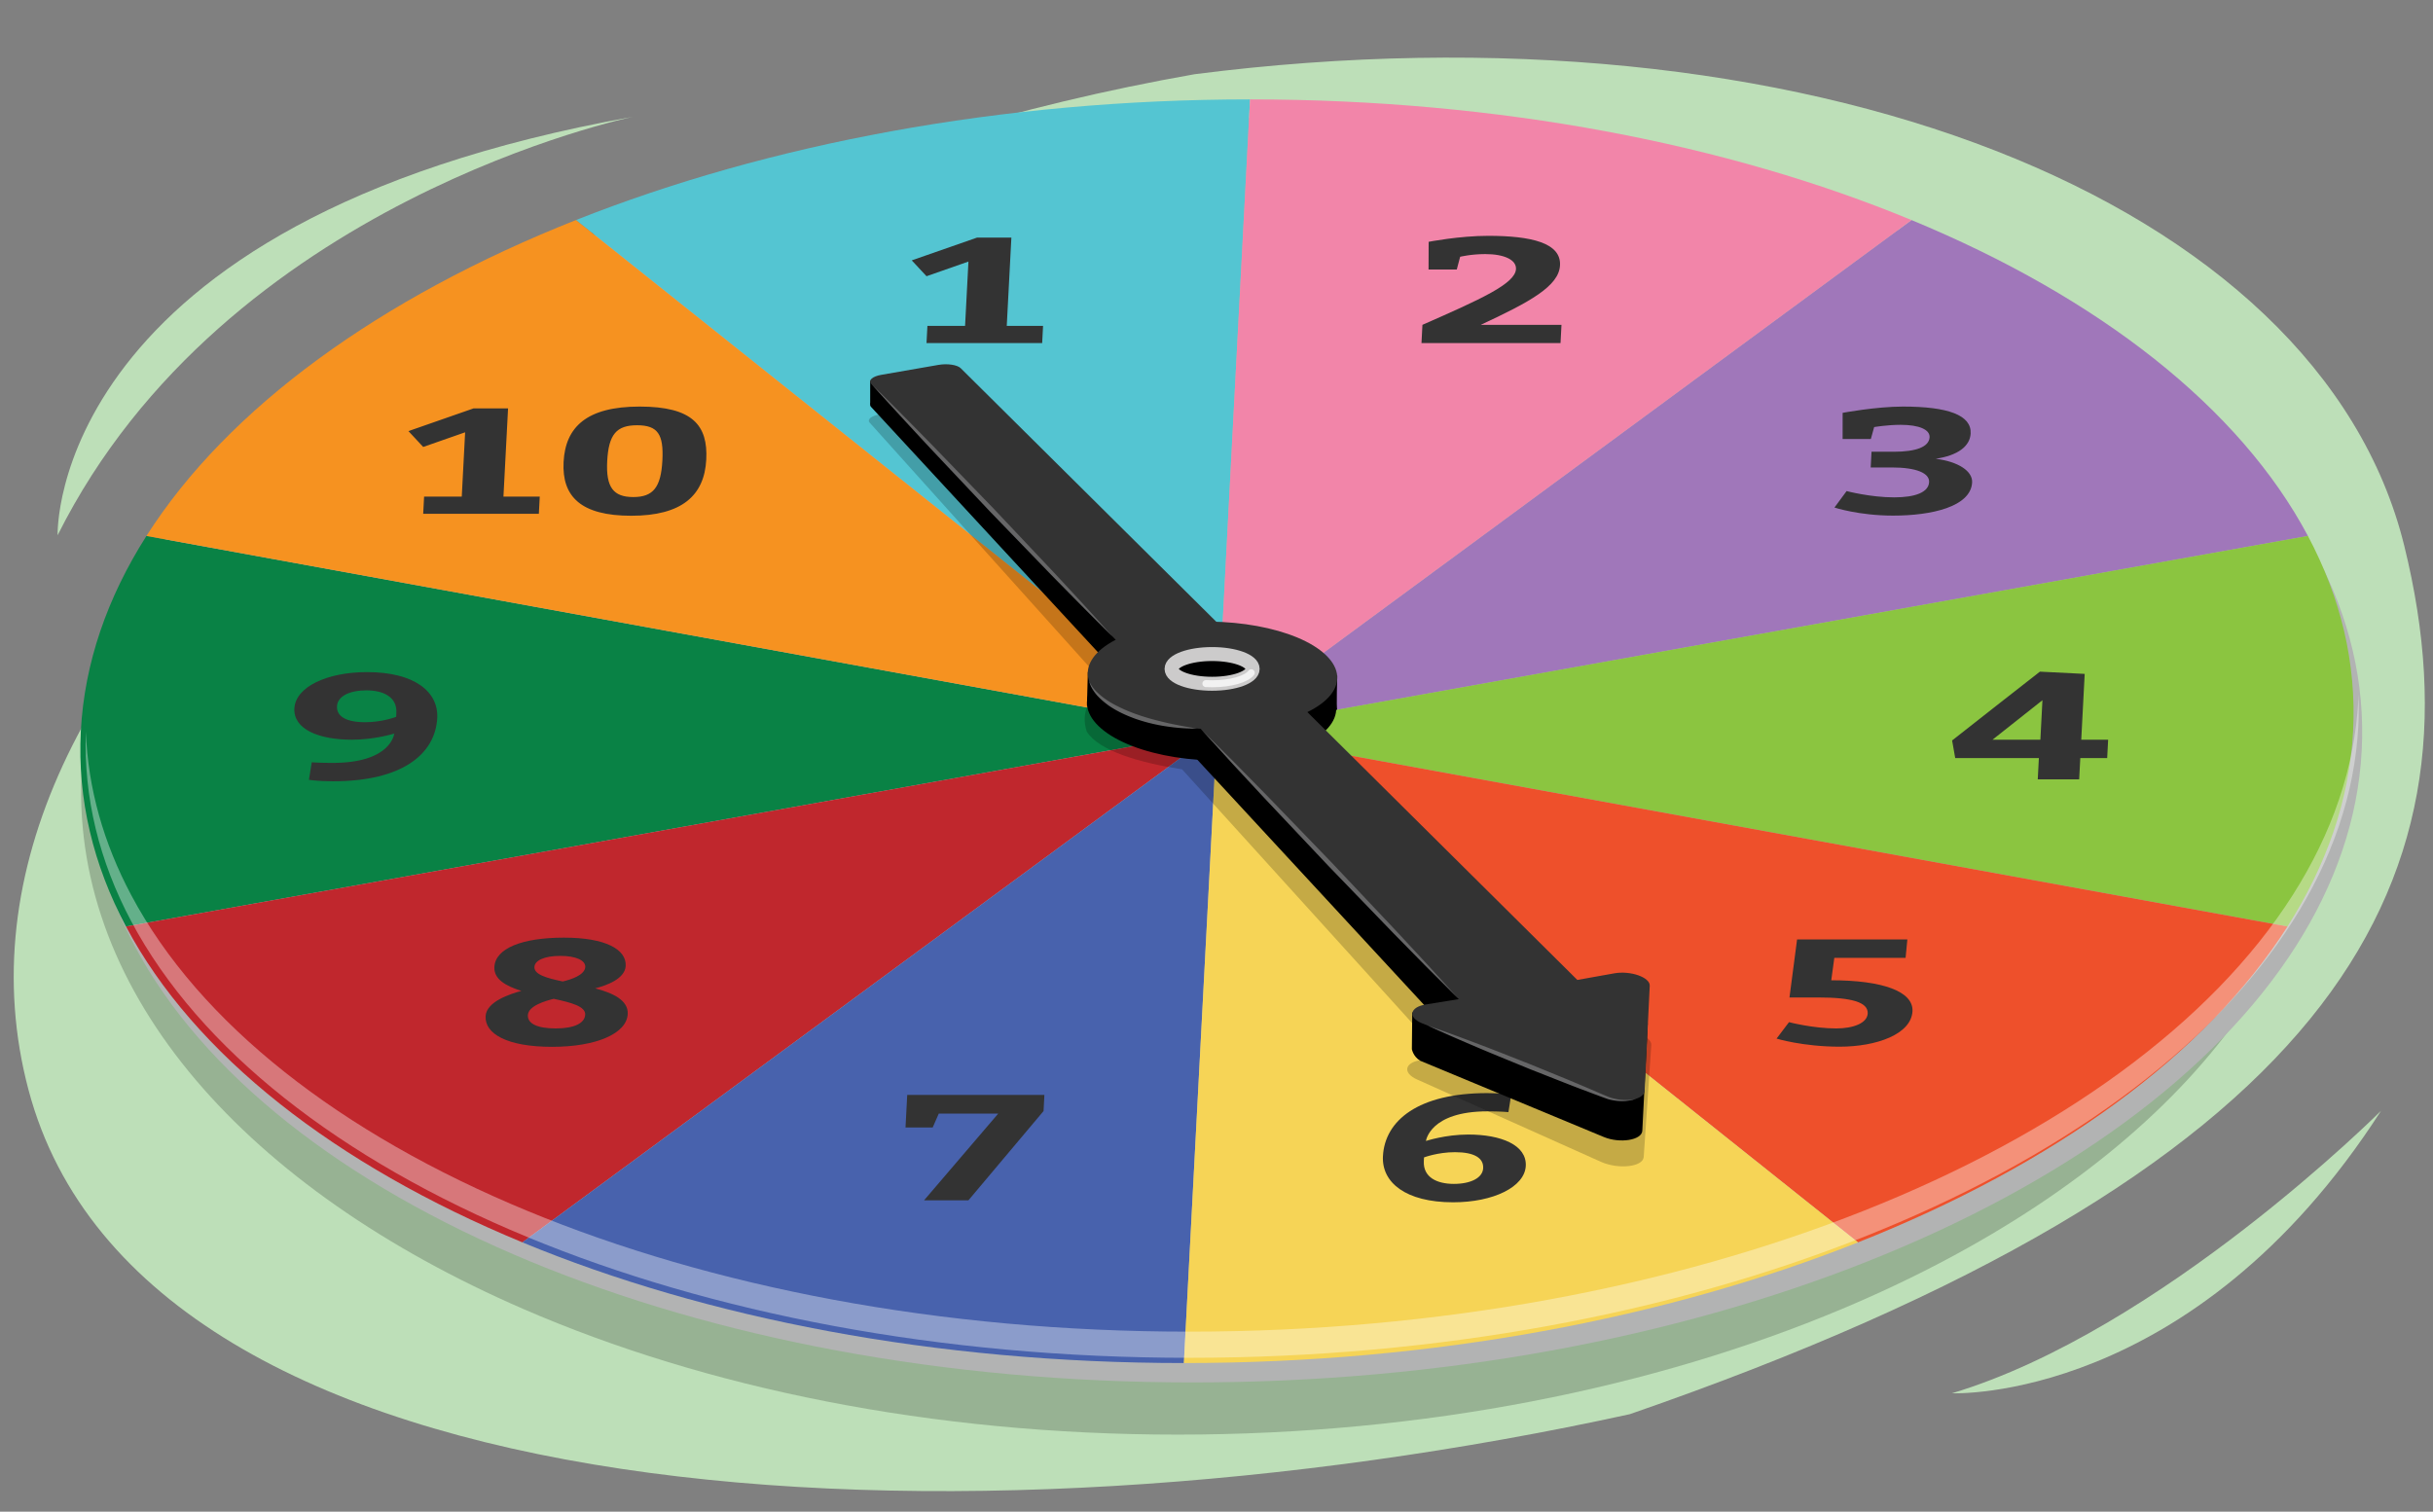<svg version="1.1" id="Artwork" xmlns="http://www.w3.org/2000/svg" x="0" y="0" viewBox="0 0 380 236.154" xml:space="preserve">
  <rect x="0" y="0" width="380" height="236.154" fill="#808080" stroke="none"/>
  <switch>
    <g>
      <path d="M24.365 86.453c-6.112 9.608-9.692 19.859-10.249 30.507-.557 10.648 1.95 20.899 7.055 30.507l170.393-30.507L24.365 86.453z" fill="#006937"/>
      <path d="M196.73 18.256c-38.983 0-75.389 6.998-105.288 18.851l100.122 79.854 5.166-98.705z" fill="#54c5d2"/>
      <path d="M91.442 37.107C60.859 49.231 37.095 66.439 24.365 86.453l167.199 30.507L91.442 37.107z" fill="#f69220"/>
      <path d="M361.957 86.453c-10.636-20.014-32.597-37.222-61.912-49.346L191.564 116.96l170.393-30.507z" fill="#a077ba"/>
      <path d="M300.045 37.107c-28.658-11.853-64.331-18.851-103.315-18.851l-5.166 98.705 108.481-79.854z" fill="#f285a9"/>
      <path d="M21.171 147.468c10.636 20.014 32.597 37.222 61.912 49.346l108.481-79.854-170.393 30.508z" fill="#c0272d"/>
      <path d="M83.083 196.814c28.658 11.853 64.331 18.851 103.315 18.851l5.166-98.705-108.481 79.854z" fill="#4862ad"/>
      <path d="M361.957 86.453L191.564 116.96l167.199 30.507c6.112-9.608 9.692-19.859 10.249-30.507s-1.95-20.899-7.055-30.507z" fill="#8bc540"/>
      <path d="M291.685 196.814c30.584-12.124 54.347-29.332 67.078-49.346L191.564 116.96l100.121 79.854z" fill="#ee502b"/>
      <path d="M186.397 215.665c38.983 0 75.389-6.998 105.288-18.851L191.564 116.96l-5.167 98.705z" fill="#f6d456"/>
      <path d="M146.34 53.637h5.882l.526-10.047-6.548 2.29-2.307-2.477 10.184-3.552h5.377l-.722 13.786h5.671l-.141 2.687H146.2l.14-2.687zM223.654 53.474c9.201-4.042 14.493-6.426 14.612-8.716.075-1.425-1.81-2.337-4.793-2.337-2.227 0-3.928.421-3.928.421l-.525 1.986h-4.41l.016-4.323s4.795-.935 9.29-.935c6.722 0 11.41 1.098 11.227 4.603-.171 3.271-4.71 5.725-12.374 9.3h12.603l-.149 2.851h-21.718l.149-2.85zM289.283 67.224s5.217-.981 9.419-.981c7.016 0 10.726 1.332 10.576 4.206-.104 1.986-1.986 3.435-5.458 3.949 3.547.444 5.779 1.939 5.688 3.692-.199 3.809-6.362 5.187-12.327 5.187-5.377 0-9.176-1.262-9.176-1.262l1.899-2.57s3.729.982 7.426.982c3.36 0 5.378-.818 5.46-2.384.073-1.402-1.981-2.29-5.845-2.29h-3.277l.128-2.453h3.487c3.444 0 5.5-.748 5.58-2.267.061-1.168-1.579-1.94-4.52-1.94-2.101 0-4.136.351-4.136.351l-.518 1.869h-4.41l.004-4.089zM326.231 124.479h-6.47l.174-3.318H306.87l-.486-2.757c4.556-3.575 9.113-7.174 13.711-10.749l6.997.351-.538 10.281h4.2l-.15 2.874h-4.2l-.173 3.318zm-13.538-6.192h7.477l.323-6.169-7.8 6.169zM280.908 162.411s3.729.982 7.384.982c2.688 0 4.832-.841 4.91-2.337.093-1.776-2.558-2.5-7.682-2.5h-4.537l1.188-9.066h17.224l-.276 2.874h-11.133l-.477 3.505c8.107 0 12.846 1.776 12.685 4.837-.187 3.575-5.583 5.538-11.38 5.538-5.713 0-9.848-1.262-9.848-1.262l1.942-2.571zM237.086 176.462s-1.254-.117-3.27-.117c-9.032 0-9.61 4.627-9.61 4.627s3.035-1.005 6.606-1.005c5.125 0 9.156 1.636 8.984 4.907s-5.044 5.678-11.345 5.678c-7.436 0-11.179-3.108-10.965-7.197.294-5.608 5.557-9.86 16.269-9.86 2.479 0 3.768.234 3.768.234l-.437 2.733zm-13.212 7.641c-.135 2.57 2.081 3.575 4.686 3.575 2.646 0 4.502-.935 4.582-2.454.083-1.589-1.382-2.5-4.406-2.5-2.688 0-4.832.818-4.832.818l-.03.561zM152.744 190.248h-6.932l11.589-13.553h-9.283l-.954 2.173h-4.243l.267-5.094h21.424l-.132 2.523-11.736 13.951zM94.451 157.13c2.817.748 5.195 1.869 5.083 4.019-.159 3.038-4.889 5.117-11.82 5.117-7.016 0-10.522-2.033-10.377-4.79.12-2.29 3.879-3.482 5.584-3.949-2.438-.771-4.316-1.823-4.215-3.739.153-2.921 4.357-4.58 10.868-4.58s9.775 1.846 9.641 4.416c-.108 2.034-3.019 3.062-4.764 3.506zm-6.471 1.636c-1.235.304-3.963 1.075-4.041 2.547-.071 1.355 1.53 2.08 4.344 2.08 2.856 0 4.536-.795 4.607-2.15.069-1.309-2.21-1.893-4.91-2.477zm1.402-2.711c1.319-.304 3.455-1.005 3.521-2.267.054-1.028-1.463-1.729-3.9-1.729-2.479 0-3.986.701-4.04 1.729-.063 1.216 2.009 1.753 4.419 2.267zM50.182 121.815s1.255.094 3.271.094c9.199 0 9.607-4.58 9.607-4.58s-3.033.958-6.603.958c-5.125 0-9.158-1.612-8.987-4.884.175-3.341 5.044-5.678 11.346-5.678 7.435 0 11.18 3.084 10.966 7.173-.294 5.608-5.432 9.884-16.27 9.884-2.479 0-3.768-.234-3.768-.234l.438-2.733zm13.216-7.734c.131-2.5-2.084-3.505-4.689-3.505-2.646 0-4.502.935-4.583 2.477-.082 1.566 1.382 2.5 4.406 2.5 2.688 0 4.832-.841 4.832-.841l.034-.631z" fill="#333"/>
      <g fill="#333">
        <path d="M67.729 80.309h5.882l.526-10.047-6.548 2.29-2.307-2.477 10.184-3.552h5.377l-.722 13.786h5.671l-.141 2.687H67.589l.14-2.687zM111.799 74.537c-.294 5.608-3.819 8.762-11.716 8.762-7.855 0-10.849-2.991-10.566-8.412.285-5.444 3.603-8.645 11.878-8.645 8.318 0 10.683 2.968 10.404 8.295zm-15.471.234c-.214 4.089.967 5.608 4.076 5.608s4.323-1.519 4.543-5.725c.214-4.089-.721-5.491-3.956-5.491-3.193 0-4.443 1.402-4.663 5.608z"/>
      </g>
      <path d="M4.45 170.256c17.896 67.428 145.482 73.558 250.098 50.673 108.703-37.596 134.247-81.733 120.962-135.674-13.355-54.225-93.991-85.818-188.934-73.66C76.363 30.99-13.564 102.382 4.45 170.256z" fill="#bddfb8"/>
      <path d="M355.902 89.494C334.695 48.256 269.857 18.44 191.977 18.44S46.928 48.255 22.499 89.494c-5.93 10.011-9.353 20.691-9.787 31.785-1.336 34.204 25.942 64.502 68.988 83.199 28.433 12.35 63.74 19.641 102.24 19.641s74.377-7.291 103.775-19.641c44.507-18.697 74.153-48.995 75.49-83.199.433-11.094-2.156-21.774-7.303-31.785z" opacity=".2"/>
      <path d="M98.904 18.236S35.154 31.313 8.999 83.621c0 0-1.634-49.039 89.905-65.385zM371.887 173.525s-34.327 34.327-67.02 44.135c0 0 37.597 1.635 67.02-44.135z" fill="#bddfb8"/>
      <path d="M361.809 86.755c-10.636-20.014-32.597-37.222-61.912-49.346-28.658-11.853-64.331-18.851-103.315-18.851s-75.389 6.998-105.288 18.851C60.711 49.533 36.948 66.741 24.217 86.755c-6.112 9.608-9.692 19.859-10.249 30.507s1.95 20.899 7.056 30.507c10.636 20.014 32.597 37.222 61.912 49.346 28.658 11.853 64.331 18.851 103.315 18.851s75.389-6.998 105.288-18.851c30.584-12.124 54.347-29.332 67.078-49.346 6.112-9.608 9.692-19.859 10.249-30.507s-1.951-20.899-7.057-30.507z" fill="#b2b3b3"/>
      <path d="M22.873 83.725c-6.112 9.608-9.692 19.859-10.249 30.507-.557 10.648 1.95 20.899 7.055 30.507l170.393-30.507L22.873 83.725z" fill="#098245"/>
      <path d="M195.238 15.528c-38.983 0-75.389 6.998-105.288 18.851l100.122 79.854 5.166-98.705z" fill="#54c5d2"/>
      <path d="M89.95 34.379C59.367 46.503 35.604 63.711 22.873 83.725l167.199 30.507L89.95 34.379z" fill="#f69220"/>
      <path d="M360.465 83.725c-10.636-20.014-32.597-37.222-61.912-49.346l-108.481 79.854 170.393-30.508z" fill="#a077ba"/>
      <path d="M298.553 34.379c-28.658-11.853-64.331-18.851-103.315-18.851l-5.166 98.705 108.481-79.854z" fill="#f285a9"/>
      <path d="M19.679 144.74c10.636 20.014 32.597 37.222 61.912 49.346l108.481-79.854L19.679 144.74z" fill="#c0272d"/>
      <path d="M81.591 194.087c28.658 11.853 64.331 18.851 103.315 18.851l5.166-98.705-108.481 79.854z" fill="#4862ad"/>
      <g>
        <path d="M360.465 83.725l-170.393 30.507 167.199 30.507c6.112-9.608 9.692-19.859 10.249-30.507s-1.95-20.899-7.055-30.507z" fill="#8bc540"/>
      </g>
      <path d="M290.194 194.087c30.584-12.124 54.347-29.332 67.078-49.346l-167.199-30.507 100.121 79.853z" fill="#ee502b"/>
      <path d="M184.906 212.938c38.983 0 75.389-6.998 105.288-18.851l-100.122-79.854-5.166 98.705z" fill="#f6d456"/>
      <g>
        <path d="M144.848 50.909h5.882l.526-10.047-6.548 2.29-2.307-2.477 10.184-3.552h5.377l-.722 13.786h5.671l-.141 2.687h-18.063l.141-2.687z" fill="#333"/>
      </g>
      <g>
        <path d="M222.163 50.746c9.201-4.042 14.493-6.426 14.612-8.716.075-1.425-1.81-2.337-4.793-2.337-2.227 0-3.928.421-3.928.421l-.525 1.986h-4.41l.016-4.323s4.795-.935 9.29-.935c6.722 0 11.41 1.098 11.227 4.603-.171 3.271-4.71 5.725-12.374 9.3h12.603l-.149 2.851h-21.718l.149-2.85z" fill="#333"/>
      </g>
      <g>
        <path d="M287.792 64.496s5.217-.981 9.419-.981c7.016 0 10.726 1.332 10.576 4.206-.104 1.986-1.986 3.435-5.458 3.949 3.547.444 5.779 1.939 5.688 3.692-.199 3.809-6.362 5.187-12.327 5.187-5.377 0-9.176-1.262-9.176-1.262l1.899-2.57s3.729.982 7.426.982c3.36 0 5.378-.818 5.46-2.384.073-1.402-1.981-2.29-5.845-2.29h-3.277l.128-2.453h3.487c3.444 0 5.5-.748 5.58-2.267.061-1.168-1.579-1.94-4.52-1.94-2.101 0-4.136.351-4.136.351l-.518 1.869h-4.41l.004-4.089z" fill="#333"/>
      </g>
      <g>
        <path d="M324.739 121.751h-6.47l.174-3.318h-13.064l-.486-2.757c4.556-3.575 9.113-7.174 13.711-10.749l6.997.351-.538 10.281h4.2l-.15 2.874h-4.2l-.174 3.318zm-13.538-6.192h7.477l.322-6.169-7.799 6.169z" fill="#333"/>
      </g>
      <g>
        <path d="M279.416 159.683s3.729.982 7.384.982c2.688 0 4.832-.841 4.91-2.337.093-1.776-2.558-2.5-7.682-2.5h-4.537l1.188-9.066h17.224l-.276 2.874h-11.133l-.477 3.505c8.107 0 12.846 1.776 12.685 4.837-.187 3.575-5.583 5.538-11.38 5.538-5.713 0-9.848-1.262-9.848-1.262l1.942-2.571z" fill="#333"/>
      </g>
      <g>
        <path d="M235.594 173.734s-1.254-.117-3.27-.117c-9.032 0-9.61 4.627-9.61 4.627s3.035-1.005 6.606-1.005c5.125 0 9.156 1.636 8.984 4.907s-5.044 5.678-11.345 5.678c-7.436 0-11.179-3.108-10.965-7.197.294-5.608 5.557-9.86 16.269-9.86 2.479 0 3.768.234 3.768.234l-.437 2.733zm-13.212 7.641c-.135 2.57 2.081 3.575 4.686 3.575 2.646 0 4.502-.935 4.582-2.454.083-1.589-1.382-2.5-4.406-2.5-2.688 0-4.832.818-4.832.818l-.03.561z" fill="#333"/>
      </g>
      <g>
        <path d="M151.252 187.52h-6.932l11.589-13.553h-9.283l-.954 2.173h-4.243l.267-5.094h21.424l-.132 2.523-11.736 13.951z" fill="#333"/>
      </g>
      <g>
        <path d="M92.959 154.402c2.817.748 5.195 1.869 5.083 4.019-.159 3.038-4.889 5.117-11.82 5.117-7.016 0-10.522-2.033-10.377-4.79.12-2.29 3.879-3.482 5.584-3.949-2.438-.771-4.316-1.823-4.215-3.739.153-2.921 4.357-4.58 10.868-4.58s9.775 1.846 9.641 4.416c-.108 2.034-3.018 3.063-4.764 3.506zm-6.471 1.636c-1.235.304-3.963 1.075-4.041 2.547-.071 1.355 1.53 2.08 4.344 2.08 2.856 0 4.536-.795 4.607-2.15.069-1.309-2.21-1.893-4.91-2.477zm1.402-2.71c1.319-.304 3.455-1.005 3.521-2.267.054-1.028-1.463-1.729-3.9-1.729-2.479 0-3.986.701-4.04 1.729-.063 1.215 2.009 1.753 4.419 2.267z" fill="#333"/>
      </g>
      <g>
        <path d="M48.69 119.088s1.255.094 3.271.094c9.199 0 9.607-4.58 9.607-4.58s-3.033.958-6.603.958c-5.125 0-9.158-1.612-8.987-4.884.175-3.341 5.044-5.678 11.346-5.678 7.435 0 11.18 3.084 10.966 7.173-.294 5.608-5.432 9.884-16.27 9.884-2.479 0-3.768-.234-3.768-.234l.438-2.733zm13.216-7.735c.131-2.5-2.084-3.505-4.689-3.505-2.646 0-4.502.935-4.583 2.477-.082 1.566 1.382 2.5 4.406 2.5 2.688 0 4.832-.841 4.832-.841l.034-.631z" fill="#333"/>
      </g>
      <g fill="#333">
        <path d="M66.238 77.581h5.882l.526-10.047-6.548 2.29-2.307-2.477 10.184-3.552h5.377l-.722 13.786h5.671l-.141 2.687H66.097l.141-2.687zM110.307 71.81c-.294 5.608-3.819 8.762-11.716 8.762-7.855 0-10.849-2.991-10.566-8.412.285-5.444 3.603-8.645 11.878-8.645 8.318 0 10.683 2.967 10.404 8.295zm-15.471.233c-.214 4.089.967 5.608 4.076 5.608s4.323-1.519 4.543-5.725c.214-4.089-.721-5.491-3.956-5.491-3.193 0-4.443 1.402-4.663 5.608z"/>
      </g>
      <path d="M368.337 109.329c-.557 10.648-4.137 20.899-10.249 30.507-12.731 20.014-36.494 37.222-67.078 49.346-29.899 11.853-66.305 18.851-105.288 18.851s-74.656-6.998-103.315-18.851c-29.314-12.124-51.276-29.332-61.912-49.346-4.309-8.108-6.758-16.675-7.085-25.551-.38 10.336 2.119 20.292 7.085 29.638 10.635 20.014 32.597 37.222 61.912 49.346 28.658 11.853 64.332 18.851 103.315 18.851s75.389-6.998 105.288-18.851c30.584-12.124 54.347-29.332 67.078-49.346 6.112-9.608 9.692-19.859 10.249-30.507.087-1.662.091-3.314.03-4.956-.01.289-.014.578-.03.869z" opacity=".37" fill="#fff"/>
      <g>
        <path d="M251.906 160.979l-6.32.847-43.557-44.522c5.075-2.209 6.642-5.638 3.365-8.85-3.19-3.127-10.119-5.179-17.47-5.567L149.763 63.88c-.494-.505-2.008-.74-3.383-.527l-8.908 1.378c-1.366.211-2.098.792-1.636 1.299l36.593 40.72c-2.281 2.365-3.677 4.471-2.702 7.518 1.882 3.063 8.328 4.902 14.897 5.919l37.926 41.84-.46 3.564c-2.719.322-3.121 2.012-.712 3.071l28.693 12.852c2.764 1.215 6.549.778 6.654-.773l1.187-17.477c.094-1.391-3.245-2.655-6.006-2.285z" opacity=".2"/>
        <path d="M196.884 118.282c-10.092 1.657-21.63-.747-25.699-5.264-3.971-4.408.679-9.201 10.319-10.803 9.661-1.606 21.012.544 25.43 4.898 4.528 4.462.065 9.509-10.05 11.169z"/>
        <path d="M246.056 158.962l-96.014-97.774c-.53-.539-2.075-.784-3.454-.547l-8.949 1.534c-1.375.236-2.082.865-1.577 1.408l86.73 93.81-2.222.793-.055 5.706s.177 1.139 1.299 1.82l28.667 11.908c2.528 1.05 5.95.499 6.024-.971l.846-16.693c.068-1.339-2.999-2.449-5.518-2.007l-5.777 1.013z"/>
        <path d="M208.863 110.892c-.167-.263 0-5.328 0-5.328l-13.155-6.498-25.804 5.913-.139 5.267 39.098.646zM135.91 63.14v-3.618s7.836-1.717 7.836-1.585v5.203h-7.836z"/>
        <g fill="#333">
          <path d="M197.055 113.376c-10.096 1.686-21.649-.611-25.732-5.029-3.984-4.311.659-9.049 10.304-10.678 9.665-1.633 21.028.416 25.459 4.67 4.541 4.361.087 9.347-10.031 11.037z"/>
          <path d="M246.358 153.088L150.05 57.521c-.531-.527-2.079-.759-3.457-.519l-8.953 1.557c-1.376.239-2.082.862-1.575 1.392l91.784 96.134-5.162.836c-2.521.408-2.843 2.031-.57 2.945l28.719 11.542c2.532 1.018 5.955.455 6.026-.991l.804-16.42c.064-1.317-3.007-2.391-5.527-1.941l-5.781 1.032z"/>
        </g>
        <g>
          <path d="M186.941 113.814c-1.607.032-3.214-.101-4.808-.343a26.62 26.62 0 01-4.705-1.146c-1.525-.543-3.02-1.223-4.357-2.166-.654-.49-1.287-1.013-1.823-1.635-.518-.628-.965-1.343-1.147-2.131a5.846 5.846 0 001.407 1.887c.563.546 1.208.998 1.871 1.412 1.352.795 2.797 1.432 4.288 1.947 1.488.528 3.024.922 4.57 1.285 1.55.352 3.121.623 4.704.89zM222.963 160.206c2.749.943 5.467 1.96 8.182 2.988 2.715 1.027 5.406 2.114 8.11 3.168 2.682 1.109 5.376 2.188 8.047 3.324 1.331.564 2.674 1.162 3.996 1.698 1.329.478 2.822.609 4.232.271-1.375.498-2.915.453-4.343.067-1.393-.485-2.727-1.013-4.094-1.518-2.714-1.028-5.406-2.113-8.109-3.169-2.681-1.11-5.376-2.188-8.046-3.325-2.672-1.135-5.338-2.282-7.975-3.504zM187.601 113.931l5.159 5.147 5.105 5.199 10.123 10.48 10.001 10.597 4.958 5.339 4.902 5.393-5.16-5.147-5.104-5.199-10.122-10.481-10.001-10.598-4.957-5.339zM136.065 59.952c3.255 3.192 6.453 6.44 9.641 9.695l9.502 9.829 9.38 9.945c3.104 3.336 6.201 6.68 9.238 10.081-3.256-3.192-6.453-6.439-9.642-9.695l-9.501-9.83-9.379-9.946c-3.105-3.335-6.2-6.68-9.239-10.079z" fill="#666667"/>
        </g>
        <ellipse cx="189.314" cy="104.497" rx="6.335" ry="2.321" stroke="#cccbcb" stroke-width="2.18" stroke-miterlimit="10"/>
        <path d="M195.431 105.103c-.727.988-3.19 1.716-6.117 1.716-.33 0-.654-.009-.971-.027" fill="none" stroke="#f2f2f2" stroke-width="1.09" stroke-linecap="round" stroke-miterlimit="10"/>
      </g>
    </g>
  </switch>
</svg>
